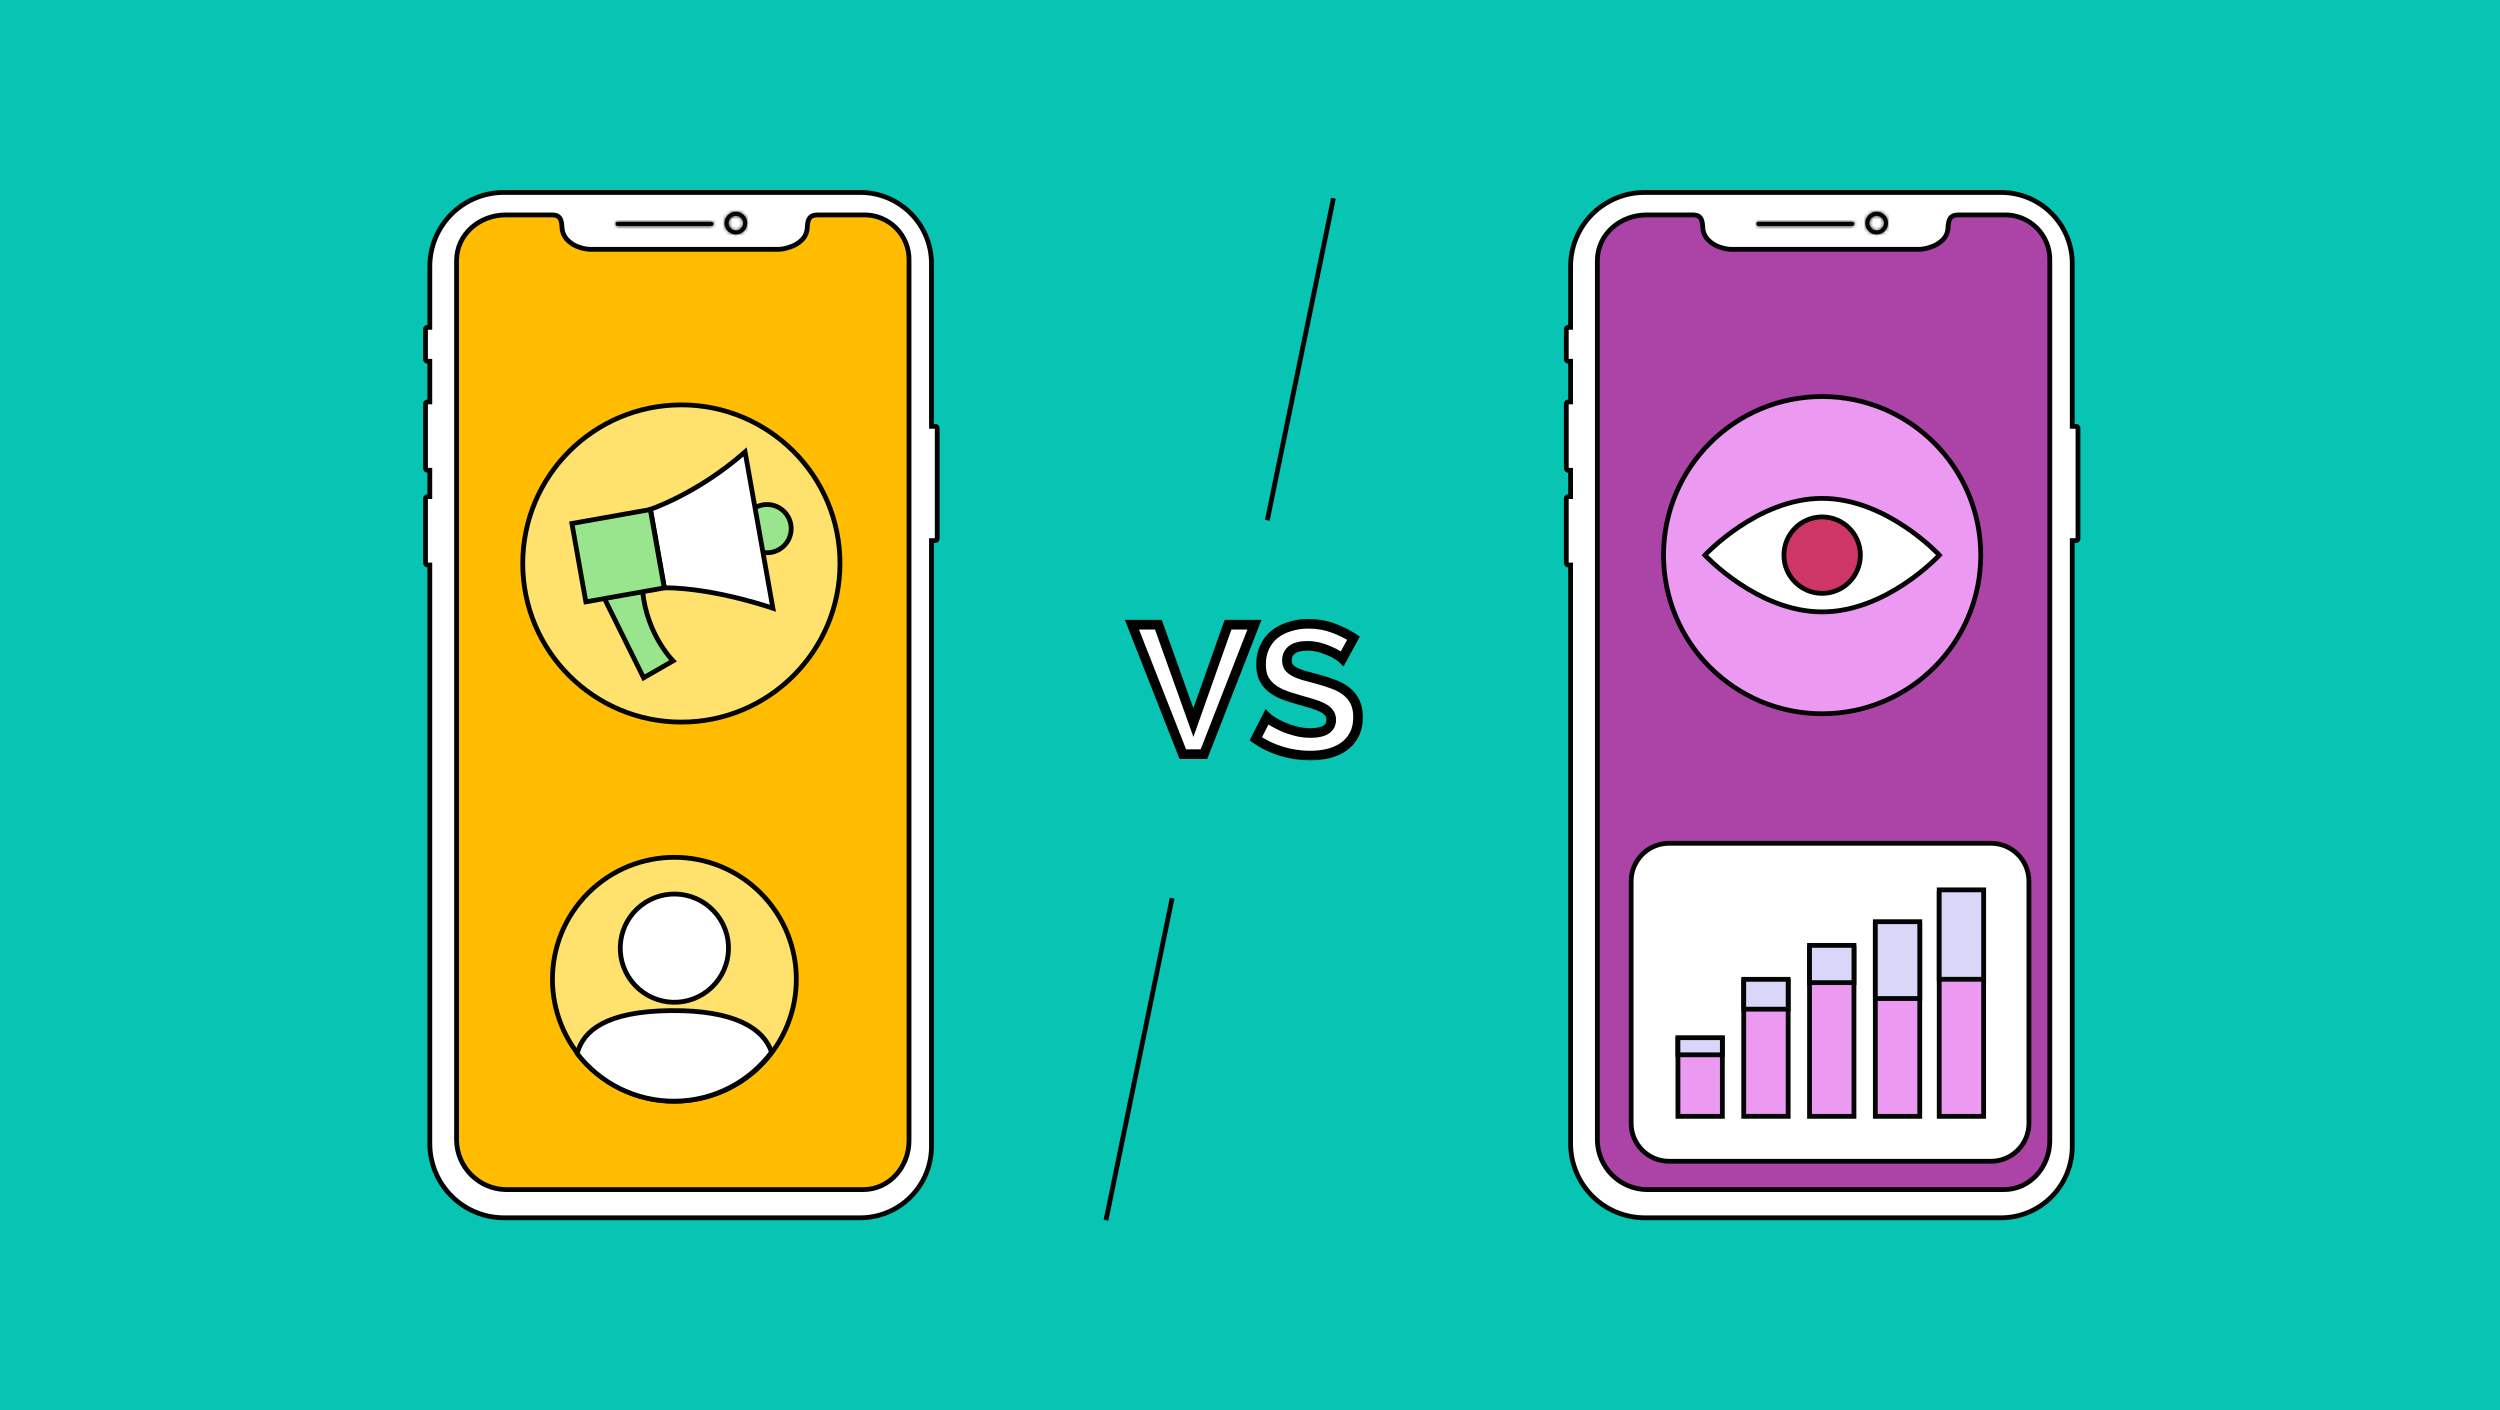 <svg xmlns="http://www.w3.org/2000/svg" width="780" height="440" viewBox="0 0 780 440" fill="none"><rect width="780" height="440" fill="#08C4B2"></rect><path d="M138.81 79.805L138.81 79.805C138.804 77.799 139.194 75.813 139.957 73.958C140.72 72.104 141.842 70.418 143.258 68.998C144.674 67.578 146.356 66.451 148.208 65.683C150.06 64.914 152.046 64.518 154.051 64.518H269.641C271.642 64.518 273.624 64.912 275.474 65.678C277.323 66.444 279.003 67.567 280.419 68.982C281.834 70.398 282.957 72.078 283.723 73.927C284.489 75.776 284.883 77.758 284.883 79.76V356.599C284.883 360.641 283.277 364.518 280.419 367.377C277.56 370.235 273.683 371.841 269.641 371.841H154.863C150.828 371.841 146.958 370.241 144.101 367.392C141.244 364.544 139.633 360.678 139.621 356.644L138.81 79.805Z" fill="#FFBC00" stroke="#040404" stroke-width="1.5"></path><path d="M290.617 132.263V133.013H291.367H291.815C291.893 133.013 291.97 133.028 292.042 133.058C292.114 133.088 292.179 133.131 292.234 133.186C292.289 133.241 292.333 133.307 292.363 133.379C292.392 133.451 292.408 133.528 292.408 133.606V168.074C292.408 168.152 292.392 168.229 292.363 168.301C292.333 168.373 292.289 168.438 292.234 168.493C292.179 168.548 292.114 168.592 292.042 168.622C291.97 168.652 291.893 168.667 291.815 168.667H291.367H290.617V169.417V357.781C290.6 363.656 288.259 369.285 284.104 373.439C279.95 377.594 274.321 379.935 268.446 379.952H157.167C151.055 379.934 145.198 377.498 140.876 373.176C136.555 368.855 134.119 362.999 134.101 356.887V177.027V176.277L133.351 176.277C133.273 176.277 133.196 176.262 133.124 176.232C133.052 176.202 132.987 176.159 132.932 176.103C132.877 176.048 132.833 175.983 132.803 175.911C132.773 175.839 132.758 175.762 132.758 175.684V155.54L132.758 155.54C132.758 155.462 132.773 155.385 132.803 155.313C132.833 155.242 132.877 155.176 132.932 155.121C132.987 155.066 133.052 155.022 133.124 154.993C133.196 154.963 133.273 154.947 133.351 154.947L134.101 154.947V154.197V147.483V146.733H133.351C133.273 146.733 133.196 146.718 133.124 146.688C133.052 146.658 132.987 146.614 132.932 146.559C132.877 146.504 132.833 146.439 132.803 146.367C132.773 146.295 132.758 146.218 132.758 146.14V125.996L132.758 125.996C132.758 125.918 132.773 125.841 132.803 125.769C132.833 125.697 132.877 125.632 132.932 125.577C132.987 125.522 133.052 125.478 133.124 125.448C133.196 125.418 133.273 125.403 133.351 125.403H134.101V124.653V113.462V112.712L133.351 112.712C133.273 112.712 133.196 112.697 133.124 112.667C133.052 112.637 132.987 112.593 132.932 112.538C132.877 112.483 132.833 112.418 132.803 112.346C132.773 112.274 132.758 112.197 132.758 112.119V112.119V102.719L132.758 102.719C132.758 102.641 132.773 102.564 132.803 102.492C132.833 102.42 132.877 102.355 132.932 102.3C132.987 102.245 133.052 102.201 133.124 102.171C133.196 102.141 133.273 102.126 133.351 102.126L134.101 102.126V101.376V83.039C134.119 76.947 136.547 71.11 140.855 66.802C145.163 62.494 151 60.066 157.092 60.048H268.449C271.36 60.048 274.242 60.621 276.932 61.735C279.622 62.849 282.066 64.482 284.124 66.541C286.183 68.599 287.816 71.043 288.93 73.733C290.044 76.423 290.617 79.305 290.617 82.216V132.263ZM157.798 371.156H157.812H269.274C277.57 371.156 283.612 364.018 283.612 355.856V81.345C283.665 79.45 283.33 77.565 282.628 75.804C281.924 74.041 280.867 72.439 279.522 71.1C278.176 69.76 276.57 68.71 274.804 68.014C273.041 67.319 271.155 66.992 269.261 67.053H256.507C256.357 67.053 256.209 67.052 256.064 67.052C255.576 67.049 255.117 67.047 254.721 67.074C254.202 67.109 253.669 67.2 253.207 67.483C252.226 68.085 251.943 69.293 251.862 70.996L251.862 70.996L251.861 71.009C251.819 72.416 251.254 73.757 250.276 74.77C249.209 75.852 247.886 76.647 246.429 77.079L246.406 77.086L246.383 77.094C245.306 77.491 244.176 77.728 243.03 77.796H184.167C183.022 77.751 181.89 77.538 180.808 77.163L180.796 77.158L180.783 77.154C179.318 76.704 177.994 75.883 176.937 74.772C175.956 73.724 175.39 72.355 175.343 70.92L175.343 70.92L175.343 70.909C175.301 70.023 175.203 69.308 175.006 68.749C174.802 68.165 174.477 67.716 173.981 67.43C173.516 67.162 172.983 67.086 172.471 67.059C172.122 67.041 171.714 67.045 171.284 67.049C171.092 67.051 170.896 67.053 170.698 67.053H157.812C149.658 67.053 142.449 73.03 142.449 81.334V355.856V355.865L142.449 355.873C142.542 359.909 144.191 363.752 147.051 366.6C149.912 369.448 153.762 371.08 157.798 371.156Z" fill="white" stroke="#040404" stroke-width="1.5"></path><mask id="path-3-inside-1_4202_247" fill="white"><path d="M229.599 73.133C228.901 73.133 228.219 72.926 227.638 72.539C227.058 72.151 226.606 71.6 226.339 70.955C226.072 70.311 226.002 69.601 226.138 68.917C226.274 68.232 226.61 67.604 227.104 67.11C227.597 66.617 228.226 66.281 228.91 66.144C229.595 66.008 230.304 66.078 230.949 66.345C231.594 66.612 232.145 67.065 232.532 67.645C232.92 68.225 233.127 68.907 233.127 69.605C233.126 70.54 232.754 71.437 232.092 72.099C231.431 72.76 230.534 73.132 229.599 73.133ZM229.599 67.327C229.148 67.327 228.708 67.46 228.333 67.711C227.958 67.961 227.666 68.317 227.494 68.733C227.321 69.149 227.276 69.608 227.364 70.049C227.452 70.491 227.669 70.897 227.988 71.216C228.306 71.535 228.712 71.752 229.154 71.84C229.596 71.927 230.054 71.882 230.471 71.71C230.887 71.537 231.243 71.245 231.493 70.871C231.743 70.496 231.877 70.056 231.877 69.605C231.876 69.001 231.636 68.422 231.209 67.995C230.782 67.568 230.203 67.327 229.599 67.327Z"></path></mask><path d="M229.599 73.133C228.901 73.133 228.219 72.926 227.638 72.539C227.058 72.151 226.606 71.6 226.339 70.955C226.072 70.311 226.002 69.601 226.138 68.917C226.274 68.232 226.61 67.604 227.104 67.11C227.597 66.617 228.226 66.281 228.91 66.144C229.595 66.008 230.304 66.078 230.949 66.345C231.594 66.612 232.145 67.065 232.532 67.645C232.92 68.225 233.127 68.907 233.127 69.605C233.126 70.54 232.754 71.437 232.092 72.099C231.431 72.76 230.534 73.132 229.599 73.133ZM229.599 67.327C229.148 67.327 228.708 67.46 228.333 67.711C227.958 67.961 227.666 68.317 227.494 68.733C227.321 69.149 227.276 69.608 227.364 70.049C227.452 70.491 227.669 70.897 227.988 71.216C228.306 71.535 228.712 71.752 229.154 71.84C229.596 71.927 230.054 71.882 230.471 71.71C230.887 71.537 231.243 71.245 231.493 70.871C231.743 70.496 231.877 70.056 231.877 69.605C231.876 69.001 231.636 68.422 231.209 67.995C230.782 67.568 230.203 67.327 229.599 67.327Z" fill="#040404"></path><path d="M229.599 73.133L229.599 74.633L229.6 74.633L229.599 73.133ZM233.127 69.605L234.627 69.607V69.605H233.127ZM229.599 67.327L229.6 65.827H229.599V67.327ZM231.877 69.605L233.377 69.605L233.377 69.603L231.877 69.605ZM229.599 71.633C229.197 71.633 228.805 71.514 228.472 71.291L226.805 73.786C227.632 74.338 228.604 74.633 229.599 74.633V71.633ZM228.472 71.291C228.138 71.069 227.878 70.752 227.725 70.381L224.953 71.529C225.334 72.448 225.978 73.233 226.805 73.786L228.472 71.291ZM227.725 70.381C227.571 70.01 227.531 69.603 227.609 69.209L224.667 68.624C224.473 69.6 224.573 70.611 224.953 71.529L227.725 70.381ZM227.609 69.209C227.688 68.816 227.881 68.454 228.164 68.171L226.043 66.049C225.34 66.753 224.861 67.649 224.667 68.624L227.609 69.209ZM228.164 68.171C228.448 67.887 228.809 67.694 229.203 67.616L228.618 64.673C227.642 64.867 226.746 65.346 226.043 66.049L228.164 68.171ZM229.203 67.616C229.596 67.537 230.004 67.578 230.375 67.731L231.523 64.96C230.604 64.579 229.593 64.479 228.618 64.673L229.203 67.616ZM230.375 67.731C230.745 67.885 231.062 68.145 231.285 68.478L233.78 66.811C233.227 65.984 232.442 65.34 231.523 64.96L230.375 67.731ZM231.285 68.478C231.508 68.812 231.627 69.204 231.627 69.605H234.627C234.627 68.611 234.332 67.638 233.78 66.811L231.285 68.478ZM231.627 69.603C231.626 70.141 231.412 70.657 231.032 71.038L233.153 73.159C234.095 72.217 234.625 70.939 234.627 69.607L231.627 69.603ZM231.032 71.038C230.651 71.418 230.135 71.633 229.597 71.633L229.6 74.633C230.933 74.632 232.211 74.102 233.153 73.159L231.032 71.038ZM229.599 65.827C228.851 65.827 228.121 66.048 227.5 66.463L229.166 68.958C229.294 68.872 229.445 68.827 229.599 68.827V65.827ZM227.5 66.463C226.878 66.879 226.394 67.469 226.108 68.159L228.88 69.307C228.938 69.165 229.038 69.043 229.166 68.958L227.5 66.463ZM226.108 68.159C225.822 68.849 225.747 69.609 225.893 70.342L228.835 69.757C228.805 69.606 228.821 69.449 228.88 69.307L226.108 68.159ZM225.893 70.342C226.039 71.075 226.399 71.748 226.927 72.277L229.048 70.155C228.939 70.046 228.865 69.908 228.835 69.757L225.893 70.342ZM226.927 72.277C227.455 72.805 228.129 73.165 228.862 73.311L229.447 70.368C229.296 70.338 229.157 70.264 229.048 70.155L226.927 72.277ZM228.862 73.311C229.594 73.457 230.354 73.382 231.045 73.096L229.896 70.324C229.754 70.383 229.598 70.398 229.447 70.368L228.862 73.311ZM231.045 73.096C231.735 72.81 232.325 72.325 232.74 71.704L230.246 70.037C230.16 70.165 230.039 70.265 229.896 70.324L231.045 73.096ZM232.74 71.704C233.155 71.083 233.377 70.352 233.377 69.605H230.377C230.377 69.759 230.331 69.909 230.246 70.037L232.74 71.704ZM233.377 69.603C233.376 68.602 232.977 67.642 232.269 66.934L230.148 69.055C230.294 69.202 230.377 69.4 230.377 69.607L233.377 69.603ZM232.269 66.934C231.562 66.226 230.602 65.828 229.6 65.827L229.597 68.827C229.804 68.827 230.002 68.909 230.148 69.055L232.269 66.934Z" fill="#040404" mask="url(#path-3-inside-1_4202_247)"></path><mask id="path-5-inside-2_4202_247" fill="white"><path d="M222.032 70.499H192.664C192.498 70.499 192.339 70.433 192.222 70.316C192.105 70.199 192.039 70.04 192.039 69.874C192.039 69.708 192.105 69.549 192.222 69.432C192.339 69.315 192.498 69.249 192.664 69.249H222.032C222.198 69.249 222.357 69.315 222.474 69.432C222.591 69.549 222.657 69.708 222.657 69.874C222.657 70.04 222.591 70.199 222.474 70.316C222.357 70.433 222.198 70.499 222.032 70.499Z"></path></mask><path d="M222.032 70.499H192.664C192.498 70.499 192.339 70.433 192.222 70.316C192.105 70.199 192.039 70.04 192.039 69.874C192.039 69.708 192.105 69.549 192.222 69.432C192.339 69.315 192.498 69.249 192.664 69.249H222.032C222.198 69.249 222.357 69.315 222.474 69.432C222.591 69.549 222.657 69.708 222.657 69.874C222.657 70.04 222.591 70.199 222.474 70.316C222.357 70.433 222.198 70.499 222.032 70.499Z" fill="#040404"></path><path d="M222.032 68.999H192.664V71.999H222.032V68.999ZM192.664 68.999C192.896 68.999 193.119 69.091 193.283 69.255L191.161 71.377C191.56 71.775 192.1 71.999 192.664 71.999V68.999ZM193.283 69.255C193.447 69.419 193.539 69.642 193.539 69.874H190.539C190.539 70.438 190.763 70.978 191.161 71.377L193.283 69.255ZM193.539 69.874C193.539 70.106 193.447 70.329 193.283 70.493L191.161 68.371C190.763 68.77 190.539 69.31 190.539 69.874H193.539ZM193.283 70.493C193.119 70.657 192.896 70.749 192.664 70.749V67.749C192.1 67.749 191.56 67.973 191.161 68.371L193.283 70.493ZM192.664 70.749H222.032V67.749H192.664V70.749ZM222.032 70.749C221.8 70.749 221.578 70.657 221.413 70.493L223.535 68.371C223.136 67.973 222.596 67.749 222.032 67.749V70.749ZM221.413 70.493C221.249 70.329 221.157 70.106 221.157 69.874H224.157C224.157 69.311 223.933 68.77 223.535 68.371L221.413 70.493ZM221.157 69.874C221.157 69.642 221.249 69.419 221.413 69.255L223.535 71.377C223.933 70.978 224.157 70.438 224.157 69.874H221.157ZM221.413 69.255C221.578 69.091 221.8 68.999 222.032 68.999V71.999C222.596 71.999 223.136 71.775 223.535 71.377L221.413 69.255Z" fill="#040404" mask="url(#path-5-inside-2_4202_247)"></path><path d="M494.737 79.805L494.737 79.805C494.731 77.799 495.121 75.813 495.884 73.958C496.647 72.104 497.769 70.418 499.185 68.998C500.601 67.578 502.283 66.451 504.135 65.683C505.987 64.914 507.973 64.518 509.978 64.518H625.567C627.569 64.518 629.551 64.912 631.4 65.678C633.25 66.444 634.93 67.567 636.345 68.982C637.761 70.398 638.883 72.078 639.649 73.927C640.415 75.776 640.81 77.758 640.81 79.76V356.599C640.81 360.641 639.204 364.518 636.345 367.377C633.487 370.235 629.61 371.841 625.568 371.841H510.79C506.755 371.841 502.885 370.241 500.028 367.392C497.171 364.544 495.56 360.678 495.548 356.644L494.737 79.805Z" fill="#AC44A8" stroke="#040404" stroke-width="1.5"></path><path d="M646.544 132.263V133.013H647.294H647.741C647.819 133.013 647.896 133.028 647.968 133.058C648.04 133.088 648.106 133.131 648.161 133.186C648.216 133.241 648.259 133.307 648.289 133.379C648.319 133.451 648.334 133.528 648.334 133.606V168.074C648.334 168.152 648.319 168.229 648.289 168.301C648.259 168.373 648.216 168.438 648.161 168.493C648.106 168.548 648.04 168.592 647.968 168.622C647.896 168.652 647.819 168.667 647.741 168.667H647.294H646.544V169.417V357.781C646.527 363.656 644.185 369.285 640.031 373.439C635.877 377.594 630.248 379.935 624.373 379.952H513.093C506.981 379.934 501.125 377.498 496.803 373.176C492.481 368.855 490.046 362.999 490.027 356.887V177.027V176.277L489.277 176.277C489.2 176.277 489.122 176.262 489.051 176.232C488.979 176.202 488.913 176.159 488.858 176.103C488.803 176.048 488.76 175.983 488.73 175.911C488.7 175.839 488.685 175.762 488.685 175.684V155.54L488.685 155.54C488.685 155.462 488.7 155.385 488.73 155.313C488.76 155.242 488.803 155.176 488.858 155.121C488.913 155.066 488.979 155.022 489.051 154.993C489.122 154.963 489.2 154.947 489.277 154.947L490.027 154.947V154.197V147.483V146.733H489.277C489.2 146.733 489.122 146.718 489.051 146.688C488.979 146.658 488.913 146.614 488.858 146.559C488.803 146.504 488.76 146.439 488.73 146.367C488.7 146.295 488.685 146.218 488.685 146.14V125.996L488.685 125.996C488.685 125.918 488.7 125.841 488.73 125.769C488.76 125.697 488.803 125.632 488.858 125.577C488.913 125.522 488.979 125.478 489.051 125.448C489.122 125.418 489.2 125.403 489.277 125.403H490.027V124.653V113.462V112.712L489.277 112.712C489.2 112.712 489.122 112.697 489.051 112.667C488.979 112.637 488.913 112.593 488.858 112.538C488.803 112.483 488.76 112.418 488.73 112.346C488.7 112.274 488.685 112.197 488.685 112.119V112.119V102.719L488.685 102.719C488.685 102.641 488.7 102.564 488.73 102.492C488.76 102.42 488.803 102.355 488.858 102.3C488.913 102.245 488.979 102.201 489.051 102.171C489.122 102.141 489.2 102.126 489.277 102.126L490.027 102.126V101.376V83.039C490.046 76.947 492.474 71.11 496.781 66.802C501.089 62.494 506.926 60.066 513.019 60.048H624.375C627.286 60.048 630.169 60.621 632.859 61.735C635.548 62.849 637.992 64.482 640.051 66.541C642.109 68.599 643.742 71.043 644.856 73.733C645.97 76.423 646.544 79.305 646.544 82.216V132.263ZM513.724 371.156H513.738H625.2C633.496 371.156 639.539 364.018 639.539 355.856V81.345C639.591 79.45 639.256 77.565 638.554 75.804C637.851 74.041 636.794 72.439 635.448 71.1C634.103 69.76 632.497 68.71 630.73 68.014C628.967 67.319 627.081 66.992 625.188 67.053H612.434C612.284 67.053 612.136 67.052 611.99 67.052C611.503 67.049 611.043 67.047 610.647 67.074C610.129 67.109 609.596 67.2 609.134 67.483C608.153 68.085 607.87 69.293 607.789 70.996L607.788 70.996L607.788 71.009C607.745 72.416 607.18 73.757 606.203 74.77C605.136 75.852 603.812 76.647 602.355 77.079L602.332 77.086L602.31 77.094C601.232 77.491 600.103 77.728 598.957 77.796H540.093C538.949 77.751 537.817 77.538 536.735 77.163L536.722 77.158L536.71 77.154C535.245 76.704 533.92 75.883 532.864 74.772C531.883 73.724 531.316 72.355 531.27 70.92L531.27 70.92L531.269 70.909C531.227 70.023 531.129 69.308 530.933 68.749C530.728 68.165 530.404 67.716 529.907 67.43C529.443 67.162 528.91 67.086 528.398 67.059C528.048 67.041 527.641 67.045 527.21 67.049C527.019 67.051 526.822 67.053 526.624 67.053H513.738C505.585 67.053 498.376 73.03 498.376 81.334V355.856V355.865L498.376 355.873C498.469 359.909 500.118 363.752 502.978 366.6C505.838 369.448 509.689 371.08 513.724 371.156Z" fill="white" stroke="#040404" stroke-width="1.5"></path><mask id="path-9-inside-3_4202_247" fill="white"><path d="M585.525 73.133C584.827 73.133 584.145 72.926 583.565 72.539C582.985 72.151 582.532 71.6 582.265 70.955C581.998 70.311 581.928 69.601 582.065 68.917C582.201 68.232 582.537 67.604 583.03 67.11C583.524 66.617 584.152 66.281 584.837 66.144C585.521 66.008 586.231 66.078 586.875 66.345C587.52 66.612 588.071 67.065 588.459 67.645C588.847 68.225 589.053 68.907 589.053 69.605C589.052 70.54 588.68 71.437 588.019 72.099C587.357 72.76 586.461 73.132 585.525 73.133ZM585.525 67.327C585.075 67.327 584.634 67.46 584.259 67.711C583.885 67.961 583.593 68.317 583.42 68.733C583.248 69.149 583.203 69.608 583.291 70.049C583.379 70.491 583.596 70.897 583.914 71.216C584.233 71.535 584.639 71.752 585.081 71.84C585.523 71.927 585.981 71.882 586.397 71.71C586.813 71.537 587.169 71.245 587.419 70.871C587.67 70.496 587.803 70.056 587.803 69.605C587.803 69.001 587.562 68.422 587.135 67.995C586.708 67.568 586.129 67.327 585.525 67.327Z"></path></mask><path d="M585.525 73.133C584.827 73.133 584.145 72.926 583.565 72.539C582.985 72.151 582.532 71.6 582.265 70.955C581.998 70.311 581.928 69.601 582.065 68.917C582.201 68.232 582.537 67.604 583.03 67.11C583.524 66.617 584.152 66.281 584.837 66.144C585.521 66.008 586.231 66.078 586.875 66.345C587.52 66.612 588.071 67.065 588.459 67.645C588.847 68.225 589.053 68.907 589.053 69.605C589.052 70.54 588.68 71.437 588.019 72.099C587.357 72.76 586.461 73.132 585.525 73.133ZM585.525 67.327C585.075 67.327 584.634 67.46 584.259 67.711C583.885 67.961 583.593 68.317 583.42 68.733C583.248 69.149 583.203 69.608 583.291 70.049C583.379 70.491 583.596 70.897 583.914 71.216C584.233 71.535 584.639 71.752 585.081 71.84C585.523 71.927 585.981 71.882 586.397 71.71C586.813 71.537 587.169 71.245 587.419 70.871C587.67 70.496 587.803 70.056 587.803 69.605C587.803 69.001 587.562 68.422 587.135 67.995C586.708 67.568 586.129 67.327 585.525 67.327Z" fill="#040404"></path><path d="M585.525 73.133L585.525 74.633L585.527 74.633L585.525 73.133ZM589.053 69.605L590.553 69.607V69.605H589.053ZM585.525 67.327L585.527 65.827H585.525V67.327ZM587.803 69.605L589.303 69.605L589.303 69.603L587.803 69.605ZM585.525 71.633C585.124 71.633 584.732 71.514 584.398 71.291L582.732 73.786C583.558 74.338 584.531 74.633 585.525 74.633V71.633ZM584.398 71.291C584.065 71.069 583.805 70.752 583.651 70.381L580.88 71.529C581.26 72.448 581.905 73.233 582.732 73.786L584.398 71.291ZM583.651 70.381C583.498 70.01 583.458 69.603 583.536 69.209L580.593 68.624C580.399 69.6 580.499 70.611 580.88 71.529L583.651 70.381ZM583.536 69.209C583.614 68.816 583.807 68.454 584.091 68.171L581.97 66.049C581.266 66.753 580.787 67.649 580.593 68.624L583.536 69.209ZM584.091 68.171C584.375 67.887 584.736 67.694 585.129 67.616L584.544 64.673C583.569 64.867 582.673 65.346 581.97 66.049L584.091 68.171ZM585.129 67.616C585.523 67.537 585.931 67.578 586.301 67.731L587.449 64.96C586.531 64.579 585.52 64.479 584.544 64.673L585.129 67.616ZM586.301 67.731C586.672 67.885 586.989 68.145 587.212 68.478L589.706 66.811C589.153 65.984 588.368 65.34 587.449 64.96L586.301 67.731ZM587.212 68.478C587.434 68.812 587.553 69.204 587.553 69.605H590.553C590.553 68.611 590.259 67.638 589.706 66.811L587.212 68.478ZM587.553 69.603C587.553 70.141 587.339 70.657 586.958 71.038L589.079 73.159C590.022 72.217 590.552 70.939 590.553 69.607L587.553 69.603ZM586.958 71.038C586.578 71.418 586.062 71.633 585.523 71.633L585.527 74.633C586.86 74.632 588.137 74.102 589.079 73.159L586.958 71.038ZM585.525 65.827C584.778 65.827 584.047 66.048 583.426 66.463L585.093 68.958C585.221 68.872 585.371 68.827 585.525 68.827V65.827ZM583.426 66.463C582.805 66.879 582.32 67.469 582.034 68.159L584.806 69.307C584.865 69.165 584.965 69.043 585.093 68.958L583.426 66.463ZM582.034 68.159C581.748 68.849 581.674 69.609 581.819 70.342L584.762 69.757C584.732 69.606 584.747 69.449 584.806 69.307L582.034 68.159ZM581.819 70.342C581.965 71.075 582.325 71.748 582.853 72.277L584.975 70.155C584.866 70.046 584.792 69.908 584.762 69.757L581.819 70.342ZM582.853 72.277C583.382 72.805 584.055 73.165 584.788 73.311L585.373 70.368C585.222 70.338 585.084 70.264 584.975 70.155L582.853 72.277ZM584.788 73.311C585.521 73.457 586.281 73.382 586.971 73.096L585.823 70.324C585.681 70.383 585.524 70.398 585.373 70.368L584.788 73.311ZM586.971 73.096C587.661 72.81 588.252 72.325 588.667 71.704L586.172 70.037C586.087 70.165 585.965 70.265 585.823 70.324L586.971 73.096ZM588.667 71.704C589.082 71.083 589.303 70.352 589.303 69.605H586.303C586.303 69.759 586.258 69.909 586.172 70.037L588.667 71.704ZM589.303 69.603C589.302 68.602 588.904 67.642 588.196 66.934L586.075 69.055C586.221 69.202 586.303 69.4 586.303 69.607L589.303 69.603ZM588.196 66.934C587.488 66.226 586.528 65.828 585.527 65.827L585.523 68.827C585.73 68.827 585.928 68.909 586.075 69.055L588.196 66.934Z" fill="#040404" mask="url(#path-9-inside-3_4202_247)"></path><mask id="path-11-inside-4_4202_247" fill="white"><path d="M577.959 70.499H548.591C548.425 70.499 548.266 70.433 548.149 70.316C548.032 70.199 547.966 70.04 547.966 69.874C547.966 69.708 548.032 69.549 548.149 69.432C548.266 69.315 548.425 69.249 548.591 69.249H577.959C578.125 69.249 578.284 69.315 578.401 69.432C578.518 69.549 578.584 69.708 578.584 69.874C578.584 70.04 578.518 70.199 578.401 70.316C578.284 70.433 578.125 70.499 577.959 70.499Z"></path></mask><path d="M577.959 70.499H548.591C548.425 70.499 548.266 70.433 548.149 70.316C548.032 70.199 547.966 70.04 547.966 69.874C547.966 69.708 548.032 69.549 548.149 69.432C548.266 69.315 548.425 69.249 548.591 69.249H577.959C578.125 69.249 578.284 69.315 578.401 69.432C578.518 69.549 578.584 69.708 578.584 69.874C578.584 70.04 578.518 70.199 578.401 70.316C578.284 70.433 578.125 70.499 577.959 70.499Z" fill="#040404"></path><path d="M577.959 68.999H548.591V71.999H577.959V68.999ZM548.591 68.999C548.823 68.999 549.045 69.091 549.209 69.255L547.088 71.377C547.487 71.775 548.027 71.999 548.591 71.999V68.999ZM549.209 69.255C549.373 69.419 549.466 69.642 549.466 69.874H546.466C546.466 70.438 546.69 70.978 547.088 71.377L549.209 69.255ZM549.466 69.874C549.466 70.106 549.373 70.329 549.209 70.493L547.088 68.371C546.69 68.77 546.466 69.31 546.466 69.874H549.466ZM549.209 70.493C549.045 70.657 548.823 70.749 548.591 70.749V67.749C548.027 67.749 547.487 67.973 547.088 68.371L549.209 70.493ZM548.591 70.749H577.959V67.749H548.591V70.749ZM577.959 70.749C577.727 70.749 577.504 70.657 577.34 70.493L579.461 68.371C579.063 67.973 578.522 67.749 577.959 67.749V70.749ZM577.34 70.493C577.176 70.329 577.084 70.106 577.084 69.874H580.084C580.084 69.311 579.86 68.77 579.461 68.371L577.34 70.493ZM577.084 69.874C577.084 69.642 577.176 69.419 577.34 69.255L579.461 71.377C579.86 70.978 580.084 70.438 580.084 69.874H577.084ZM577.34 69.255C577.504 69.091 577.727 68.999 577.959 68.999V71.999C578.522 71.999 579.063 71.775 579.461 71.377L577.34 69.255Z" fill="#040404" mask="url(#path-11-inside-4_4202_247)"></path><path d="M262.071 175.81C262.071 203.141 239.914 225.297 212.583 225.297C185.252 225.297 163.096 203.141 163.096 175.81C163.096 148.479 185.252 126.323 212.583 126.323C239.914 126.323 262.071 148.479 262.071 175.81Z" fill="#FFE16E" stroke="#040404" stroke-width="1.5"></path><path d="M209.995 206.19L200.804 211.48L188.556 186.688L200.455 184.132C201.14 191.323 203.607 196.928 205.945 200.774C207.16 202.772 208.341 204.297 209.223 205.327C209.517 205.67 209.777 205.958 209.995 206.19Z" fill="#98E58E" stroke="#040404" stroke-width="1.5"></path><path d="M246.848 164.93C246.848 169.085 243.479 172.454 239.323 172.454C235.168 172.454 231.799 169.085 231.799 164.93C231.799 160.774 235.168 157.405 239.323 157.405C243.479 157.405 246.848 160.774 246.848 164.93Z" fill="#98E58E" stroke="#040404" stroke-width="1.5"></path><path d="M202.958 158.908C202.989 158.897 203.021 158.885 203.055 158.873C203.516 158.707 204.189 158.455 205.044 158.111C206.752 157.421 209.187 156.357 212.104 154.857C217.686 151.988 225.043 147.517 232.466 141.006L241.143 189.765C240.62 189.59 239.938 189.367 239.119 189.109C237.078 188.466 234.184 187.611 230.772 186.757C224.128 185.094 215.48 183.429 207.312 183.373L202.958 158.908Z" fill="white" stroke="#040404" stroke-width="1.5"></path><path d="M178.437 163.324L202.891 158.972L207.242 183.425L182.789 187.777L178.437 163.324Z" fill="#98E58E" stroke="#040404" stroke-width="1.5"></path><path d="M617.997 173.204C617.997 200.535 595.841 222.692 568.51 222.692C541.178 222.692 519.022 200.535 519.022 173.204C519.022 145.873 541.178 123.717 568.51 123.717C595.841 123.717 617.997 145.873 617.997 173.204Z" fill="#EC9AF1" stroke="#040404" stroke-width="1.5"></path><path d="M605.085 173.204C605.085 173.204 588.71 190.912 568.51 190.912C548.309 190.912 531.934 173.204 531.934 173.204C531.934 173.204 548.309 155.496 568.51 155.496C588.71 155.496 605.085 173.204 605.085 173.204Z" fill="white" stroke="#040404" stroke-width="1.5" stroke-miterlimit="10"></path><path d="M568.509 185.127C575.094 185.127 580.433 179.789 580.433 173.204C580.433 166.619 575.094 161.281 568.509 161.281C561.924 161.281 556.586 166.619 556.586 173.204C556.586 179.789 561.924 185.127 568.509 185.127Z" fill="#CE3665" stroke="#040404" stroke-width="1.5" stroke-miterlimit="10"></path><path d="M237.309 278.63C252.166 293.486 252.166 317.574 237.309 332.431C222.453 347.288 198.365 347.288 183.508 332.431C168.651 317.574 168.651 293.486 183.508 278.63C198.365 263.773 222.453 263.773 237.309 278.63Z" fill="#FFE16E" stroke="#040404" stroke-width="1.5"></path><path d="M223.768 285.493C229.474 292.871 228.118 303.478 220.74 309.183C213.362 314.889 202.755 313.534 197.049 306.156C191.344 298.777 192.699 288.171 200.077 282.465C207.455 276.759 218.062 278.115 223.768 285.493Z" fill="white" stroke="#040404" stroke-width="1.5"></path><path d="M209.306 315.31C229.235 315.125 238.328 320.911 240.72 328.293C237.245 332.946 232.751 336.743 227.579 339.391C222.296 342.097 216.454 343.528 210.518 343.572C204.583 343.616 198.72 342.27 193.398 339.643C188.182 337.068 183.626 333.331 180.082 328.722C181.011 325.055 183.32 321.82 187.752 319.438C192.353 316.965 199.262 315.403 209.306 315.31Z" fill="white" stroke="#040404" stroke-width="1.5"></path><path d="M621.185 362.32H520.755C514.215 362.32 508.915 357.02 508.915 350.48V274.94C508.915 268.4 514.215 263.1 520.755 263.1H621.185C627.725 263.1 633.025 268.4 633.025 274.94V350.48C633.025 357.02 627.725 362.32 621.185 362.32Z" fill="white" stroke="#040404" stroke-width="1.5" stroke-miterlimit="10"></path><path d="M537.375 324.17H523.515V348.3H537.375V324.17Z" fill="#EC9AF1" stroke="#040404" stroke-width="1.5" stroke-miterlimit="10"></path><path d="M537.375 323.76H523.515V329.1H537.375V323.76Z" fill="#D8D7F9" stroke="#040404" stroke-width="1.5" stroke-miterlimit="10"></path><path d="M557.905 306.25H544.045V348.29H557.905V306.25Z" fill="#EC9AF1" stroke="#040404" stroke-width="1.5" stroke-miterlimit="10"></path><path d="M557.905 305.55H544.045V314.86H557.905V305.55Z" fill="#D8D7F9" stroke="#040404" stroke-width="1.5" stroke-miterlimit="10"></path><path d="M578.435 295.85H564.575V348.3H578.435V295.85Z" fill="#EC9AF1" stroke="#040404" stroke-width="1.5" stroke-miterlimit="10"></path><path d="M578.435 294.96H564.575V306.58H578.435V294.96Z" fill="#D8D7F9" stroke="#040404" stroke-width="1.5" stroke-miterlimit="10"></path><path d="M598.965 288.58H585.105V348.3H598.965V288.58Z" fill="#EC9AF1" stroke="#040404" stroke-width="1.5" stroke-miterlimit="10"></path><path d="M598.965 287.57H585.105V311.54H598.965V287.57Z" fill="#D8D7F9" stroke="#040404" stroke-width="1.5" stroke-miterlimit="10"></path><path d="M618.895 278.81H605.035V348.3H618.895V278.81Z" fill="#EC9AF1" stroke="#040404" stroke-width="1.5" stroke-miterlimit="10"></path><path d="M618.895 277.64H605.035V305.53H618.895V277.64Z" fill="#D8D7F9" stroke="#040404" stroke-width="1.5" stroke-miterlimit="10"></path><mask id="path-35-outside-5_4202_247" maskUnits="userSpaceOnUse" x="350.054" y="192.293" width="76" height="45" fill="black"><rect fill="white" x="350.054" y="192.293" width="76" height="45"></rect><path d="M361.415 194.908L372.336 225.453L383.143 194.908H391.39L375.635 235.293H369.037L353.167 194.908H361.415ZM418.817 205.488C418.551 205.222 418.058 204.862 417.338 204.407C416.655 203.952 415.802 203.516 414.778 203.099C413.792 202.644 412.712 202.265 411.536 201.961C410.36 201.658 409.166 201.506 407.953 201.506C405.791 201.506 404.18 201.904 403.118 202.701C402.056 203.497 401.525 204.616 401.525 206.057C401.525 206.891 401.715 207.592 402.094 208.161C402.511 208.692 403.099 209.166 403.857 209.583C404.616 210 405.564 210.379 406.701 210.721C407.877 211.062 409.223 211.422 410.74 211.801C412.712 212.332 414.494 212.901 416.086 213.508C417.717 214.115 419.082 214.873 420.182 215.783C421.319 216.693 422.191 217.793 422.798 219.082C423.405 220.333 423.708 221.888 423.708 223.746C423.708 225.908 423.291 227.766 422.457 229.32C421.661 230.837 420.561 232.069 419.158 233.017C417.793 233.965 416.2 234.667 414.38 235.122C412.598 235.539 410.721 235.748 408.749 235.748C405.715 235.748 402.72 235.293 399.762 234.383C396.804 233.473 394.15 232.183 391.799 230.515L395.268 223.746C395.61 224.087 396.216 224.542 397.089 225.111C397.999 225.642 399.06 226.192 400.274 226.761C401.487 227.292 402.833 227.747 404.312 228.126C405.791 228.505 407.308 228.695 408.863 228.695C413.186 228.695 415.347 227.311 415.347 224.542C415.347 223.67 415.1 222.931 414.607 222.324C414.115 221.717 413.413 221.187 412.503 220.732C411.593 220.276 410.493 219.859 409.204 219.48C407.915 219.101 406.474 218.684 404.881 218.229C402.947 217.698 401.26 217.129 399.819 216.522C398.416 215.878 397.24 215.138 396.292 214.304C395.344 213.432 394.624 212.446 394.131 211.346C393.676 210.209 393.448 208.863 393.448 207.308C393.448 205.26 393.828 203.44 394.586 201.848C395.344 200.255 396.387 198.928 397.714 197.866C399.079 196.804 400.653 196.008 402.435 195.477C404.218 194.908 406.132 194.624 408.18 194.624C411.024 194.624 413.641 195.079 416.029 195.989C418.418 196.861 420.504 197.904 422.286 199.117L418.817 205.488Z"></path></mask><path d="M361.415 194.908L372.336 225.453L383.143 194.908H391.39L375.635 235.293H369.037L353.167 194.908H361.415ZM418.817 205.488C418.551 205.222 418.058 204.862 417.338 204.407C416.655 203.952 415.802 203.516 414.778 203.099C413.792 202.644 412.712 202.265 411.536 201.961C410.36 201.658 409.166 201.506 407.953 201.506C405.791 201.506 404.18 201.904 403.118 202.701C402.056 203.497 401.525 204.616 401.525 206.057C401.525 206.891 401.715 207.592 402.094 208.161C402.511 208.692 403.099 209.166 403.857 209.583C404.616 210 405.564 210.379 406.701 210.721C407.877 211.062 409.223 211.422 410.74 211.801C412.712 212.332 414.494 212.901 416.086 213.508C417.717 214.115 419.082 214.873 420.182 215.783C421.319 216.693 422.191 217.793 422.798 219.082C423.405 220.333 423.708 221.888 423.708 223.746C423.708 225.908 423.291 227.766 422.457 229.32C421.661 230.837 420.561 232.069 419.158 233.017C417.793 233.965 416.2 234.667 414.38 235.122C412.598 235.539 410.721 235.748 408.749 235.748C405.715 235.748 402.72 235.293 399.762 234.383C396.804 233.473 394.15 232.183 391.799 230.515L395.268 223.746C395.61 224.087 396.216 224.542 397.089 225.111C397.999 225.642 399.06 226.192 400.274 226.761C401.487 227.292 402.833 227.747 404.312 228.126C405.791 228.505 407.308 228.695 408.863 228.695C413.186 228.695 415.347 227.311 415.347 224.542C415.347 223.67 415.1 222.931 414.607 222.324C414.115 221.717 413.413 221.187 412.503 220.732C411.593 220.276 410.493 219.859 409.204 219.48C407.915 219.101 406.474 218.684 404.881 218.229C402.947 217.698 401.26 217.129 399.819 216.522C398.416 215.878 397.24 215.138 396.292 214.304C395.344 213.432 394.624 212.446 394.131 211.346C393.676 210.209 393.448 208.863 393.448 207.308C393.448 205.26 393.828 203.44 394.586 201.848C395.344 200.255 396.387 198.928 397.714 197.866C399.079 196.804 400.653 196.008 402.435 195.477C404.218 194.908 406.132 194.624 408.18 194.624C411.024 194.624 413.641 195.079 416.029 195.989C418.418 196.861 420.504 197.904 422.286 199.117L418.817 205.488Z" fill="white"></path><path d="M361.415 194.908L362.827 194.403L362.472 193.408H361.415V194.908ZM372.336 225.453L370.923 225.958L372.343 229.929L373.75 225.953L372.336 225.453ZM383.143 194.908V193.408H382.083L381.729 194.408L383.143 194.908ZM391.39 194.908L392.788 195.453L393.586 193.408H391.39V194.908ZM375.635 235.293V236.793H376.66L377.032 235.838L375.635 235.293ZM369.037 235.293L367.641 235.841L368.015 236.793H369.037V235.293ZM353.167 194.908V193.408H350.966L351.771 195.457L353.167 194.908ZM360.003 195.413L370.923 225.958L373.748 224.947L362.827 194.403L360.003 195.413ZM373.75 225.953L384.557 195.409L381.729 194.408L370.922 224.952L373.75 225.953ZM383.143 196.408H391.39V193.408H383.143V196.408ZM389.993 194.363L374.237 234.747L377.032 235.838L392.788 195.453L389.993 194.363ZM375.635 233.793H369.037V236.793H375.635V233.793ZM370.433 234.744L354.564 194.36L351.771 195.457L367.641 235.841L370.433 234.744ZM353.167 196.408H361.415V193.408H353.167V196.408ZM418.817 205.488L417.756 206.548L419.174 207.967L420.134 206.205L418.817 205.488ZM417.338 204.407L416.506 205.655L416.521 205.665L416.537 205.675L417.338 204.407ZM414.778 203.099L414.15 204.461L414.181 204.475L414.212 204.488L414.778 203.099ZM403.118 202.701L404.018 203.901L404.018 203.901L403.118 202.701ZM402.094 208.161L400.846 208.993L400.878 209.042L400.915 209.088L402.094 208.161ZM406.701 210.721L406.27 212.158L406.283 212.161L406.701 210.721ZM410.74 211.801L411.13 210.353L411.117 210.349L411.103 210.346L410.74 211.801ZM416.086 213.508L415.552 214.91L415.563 214.914L416.086 213.508ZM420.182 215.783L419.225 216.939L419.235 216.947L419.245 216.954L420.182 215.783ZM422.798 219.082L421.441 219.721L421.445 219.729L421.448 219.736L422.798 219.082ZM422.457 229.32L421.135 228.611L421.129 228.623L422.457 229.32ZM419.158 233.017L418.318 231.775L418.31 231.78L418.302 231.785L419.158 233.017ZM414.38 235.122L414.722 236.583L414.733 236.58L414.744 236.577L414.38 235.122ZM399.762 234.383L399.321 235.816L399.321 235.816L399.762 234.383ZM391.799 230.515L390.464 229.831L389.872 230.986L390.931 231.738L391.799 230.515ZM395.268 223.746L396.329 222.685L394.873 221.229L393.934 223.062L395.268 223.746ZM397.089 225.111L396.269 226.368L396.301 226.388L396.333 226.407L397.089 225.111ZM400.274 226.761L399.637 228.119L399.655 228.127L399.673 228.135L400.274 226.761ZM404.312 228.126L403.94 229.579L403.94 229.579L404.312 228.126ZM414.607 222.324L413.443 223.27L413.443 223.27L414.607 222.324ZM412.503 220.732L411.832 222.073L411.832 222.073L412.503 220.732ZM409.204 219.48L409.627 218.041L409.627 218.041L409.204 219.48ZM404.881 218.229L405.293 216.787L405.286 216.784L405.278 216.782L404.881 218.229ZM399.819 216.522L399.193 217.885L399.215 217.896L399.237 217.905L399.819 216.522ZM396.292 214.304L395.277 215.408L395.289 215.419L395.301 215.43L396.292 214.304ZM394.131 211.346L392.738 211.903L392.75 211.932L392.762 211.96L394.131 211.346ZM394.586 201.848L395.94 202.492L395.94 202.492L394.586 201.848ZM397.714 197.866L396.793 196.682L396.785 196.688L396.777 196.695L397.714 197.866ZM402.435 195.477L402.864 196.915L402.877 196.91L402.891 196.906L402.435 195.477ZM416.029 195.989L415.495 197.391L415.505 197.394L415.515 197.398L416.029 195.989ZM422.286 199.117L423.604 199.835L424.253 198.642L423.13 197.877L422.286 199.117ZM419.877 204.427C419.484 204.034 418.865 203.598 418.139 203.139L416.537 205.675C417.251 206.127 417.619 206.411 417.756 206.548L419.877 204.427ZM418.17 203.159C417.38 202.633 416.431 202.153 415.344 201.71L414.212 204.488C415.173 204.879 415.93 205.271 416.506 205.655L418.17 203.159ZM415.407 201.737C414.33 201.24 413.163 200.832 411.911 200.509L411.161 203.414C412.26 203.697 413.254 204.048 414.15 204.461L415.407 201.737ZM411.911 200.509C410.613 200.174 409.293 200.006 407.953 200.006V203.006C409.04 203.006 410.108 203.142 411.161 203.414L411.911 200.509ZM407.953 200.006C405.654 200.006 403.657 200.421 402.218 201.501L404.018 203.901C404.702 203.388 405.928 203.006 407.953 203.006V200.006ZM402.218 201.501C400.742 202.607 400.025 204.19 400.025 206.057H403.025C403.025 205.041 403.37 204.387 404.018 203.901L402.218 201.501ZM400.025 206.057C400.025 207.121 400.269 208.128 400.846 208.993L403.342 207.329C403.16 207.056 403.025 206.661 403.025 206.057H400.025ZM400.915 209.088C401.486 209.815 402.247 210.409 403.134 210.897L404.58 208.269C403.951 207.923 403.536 207.569 403.273 207.234L400.915 209.088ZM403.134 210.897C404.013 211.38 405.066 211.796 406.27 212.157L407.132 209.284C406.061 208.963 405.219 208.62 404.58 208.269L403.134 210.897ZM406.283 212.161C407.481 212.509 408.846 212.874 410.376 213.257L411.103 210.346C409.6 209.97 408.273 209.615 407.119 209.28L406.283 212.161ZM410.35 213.25C412.282 213.77 414.015 214.324 415.552 214.91L416.62 212.106C414.972 211.478 413.141 210.895 411.13 210.353L410.35 213.25ZM415.563 214.914C417.07 215.474 418.28 216.156 419.225 216.939L421.138 214.627C419.884 213.59 418.364 212.755 416.609 212.102L415.563 214.914ZM419.245 216.954C420.207 217.725 420.934 218.643 421.441 219.721L424.155 218.443C423.449 216.942 422.431 215.662 421.119 214.612L419.245 216.954ZM421.448 219.736C421.929 220.727 422.208 222.042 422.208 223.746H425.208C425.208 221.734 424.881 219.94 424.148 218.428L421.448 219.736ZM422.208 223.746C422.208 225.715 421.829 227.318 421.135 228.611L423.779 230.03C424.753 228.213 425.208 226.1 425.208 223.746H422.208ZM421.129 228.623C420.446 229.923 419.513 230.967 418.318 231.775L419.998 234.26C421.609 233.172 422.875 231.751 423.785 230.018L421.129 228.623ZM418.302 231.785C417.104 232.617 415.683 233.25 414.016 233.667L414.744 236.577C416.717 236.084 418.481 235.314 420.013 234.25L418.302 231.785ZM414.038 233.661C412.376 234.05 410.614 234.248 408.749 234.248V237.248C410.827 237.248 412.819 237.028 414.722 236.583L414.038 233.661ZM408.749 234.248C405.868 234.248 403.021 233.816 400.203 232.949L399.321 235.816C402.419 236.769 405.563 237.248 408.749 237.248V234.248ZM400.203 232.949C397.387 232.082 394.879 230.861 392.667 229.292L390.931 231.738C393.421 233.505 396.222 234.863 399.321 235.816L400.203 232.949ZM393.134 231.199L396.603 224.43L393.934 223.062L390.464 229.831L393.134 231.199ZM394.208 224.807C394.667 225.266 395.386 225.792 396.269 226.368L397.908 223.855C397.047 223.293 396.553 222.909 396.329 222.685L394.208 224.807ZM396.333 226.407C397.29 226.965 398.393 227.536 399.637 228.119L400.911 225.403C399.727 224.848 398.707 224.319 397.844 223.816L396.333 226.407ZM399.673 228.135C400.97 228.703 402.394 229.183 403.94 229.579L404.685 226.673C403.273 226.311 402.004 225.881 400.875 225.386L399.673 228.135ZM403.94 229.579C405.543 229.99 407.185 230.195 408.863 230.195V227.195C407.431 227.195 406.04 227.02 404.685 226.673L403.94 229.579ZM408.863 230.195C411.136 230.195 413.099 229.839 414.535 228.92C416.085 227.927 416.847 226.39 416.847 224.542H413.847C413.847 225.463 413.528 226.002 412.917 226.393C412.192 226.858 410.912 227.195 408.863 227.195V230.195ZM416.847 224.542C416.847 223.368 416.507 222.283 415.772 221.378L413.443 223.27C413.694 223.578 413.847 223.972 413.847 224.542H416.847ZM415.772 221.378C415.11 220.564 414.219 219.913 413.174 219.39L411.832 222.073C412.607 222.46 413.119 222.871 413.443 223.27L415.772 221.378ZM413.174 219.39C412.164 218.885 410.976 218.438 409.627 218.041L408.781 220.919C410.01 221.281 411.022 221.668 411.832 222.073L413.174 219.39ZM409.627 218.041C408.333 217.661 406.889 217.242 405.293 216.787L404.469 219.671C406.059 220.125 407.496 220.541 408.781 220.919L409.627 218.041ZM405.278 216.782C403.391 216.264 401.768 215.715 400.401 215.14L399.237 217.905C400.752 218.543 402.504 219.132 404.484 219.675L405.278 216.782ZM400.445 215.159C399.146 214.563 398.101 213.897 397.283 213.178L395.301 215.43C396.38 216.379 397.685 217.193 399.193 217.885L400.445 215.159ZM397.308 213.2C396.499 212.456 395.904 211.634 395.5 210.733L392.762 211.96C393.344 213.258 394.189 214.408 395.277 215.408L397.308 213.2ZM395.524 210.789C395.156 209.869 394.948 208.721 394.948 207.308H391.948C391.948 209.004 392.196 210.548 392.738 211.903L395.524 210.789ZM394.948 207.308C394.948 205.448 395.292 203.854 395.94 202.492L393.232 201.203C392.363 203.027 391.948 205.073 391.948 207.308H394.948ZM395.94 202.492C396.605 201.097 397.508 199.952 398.651 199.037L396.777 196.695C395.266 197.904 394.084 199.413 393.232 201.203L395.94 202.492ZM398.635 199.05C399.843 198.111 401.246 197.396 402.864 196.915L402.007 194.039C400.06 194.619 398.316 195.497 396.793 196.682L398.635 199.05ZM402.891 196.906C404.513 196.389 406.273 196.124 408.18 196.124V193.124C405.992 193.124 403.922 193.428 401.979 194.048L402.891 196.906ZM408.18 196.124C410.862 196.124 413.295 196.552 415.495 197.391L416.563 194.587C413.986 193.605 411.186 193.124 408.18 193.124V196.124ZM415.515 197.398C417.808 198.235 419.779 199.225 421.442 200.357L423.13 197.877C421.229 196.583 419.029 195.487 416.544 194.58L415.515 197.398ZM420.969 198.4L417.499 204.77L420.134 206.205L423.604 199.835L420.969 198.4Z" fill="black" mask="url(#path-35-outside-5_4202_247)"></path><path d="M345.065 380.702C351.944 347.21 365.703 280.226 365.703 280.226" stroke="#040404" stroke-width="1.5"></path><path d="M395.396 162.327C402.275 128.835 416.034 61.851 416.034 61.851" stroke="#040404" stroke-width="1.5"></path></svg>